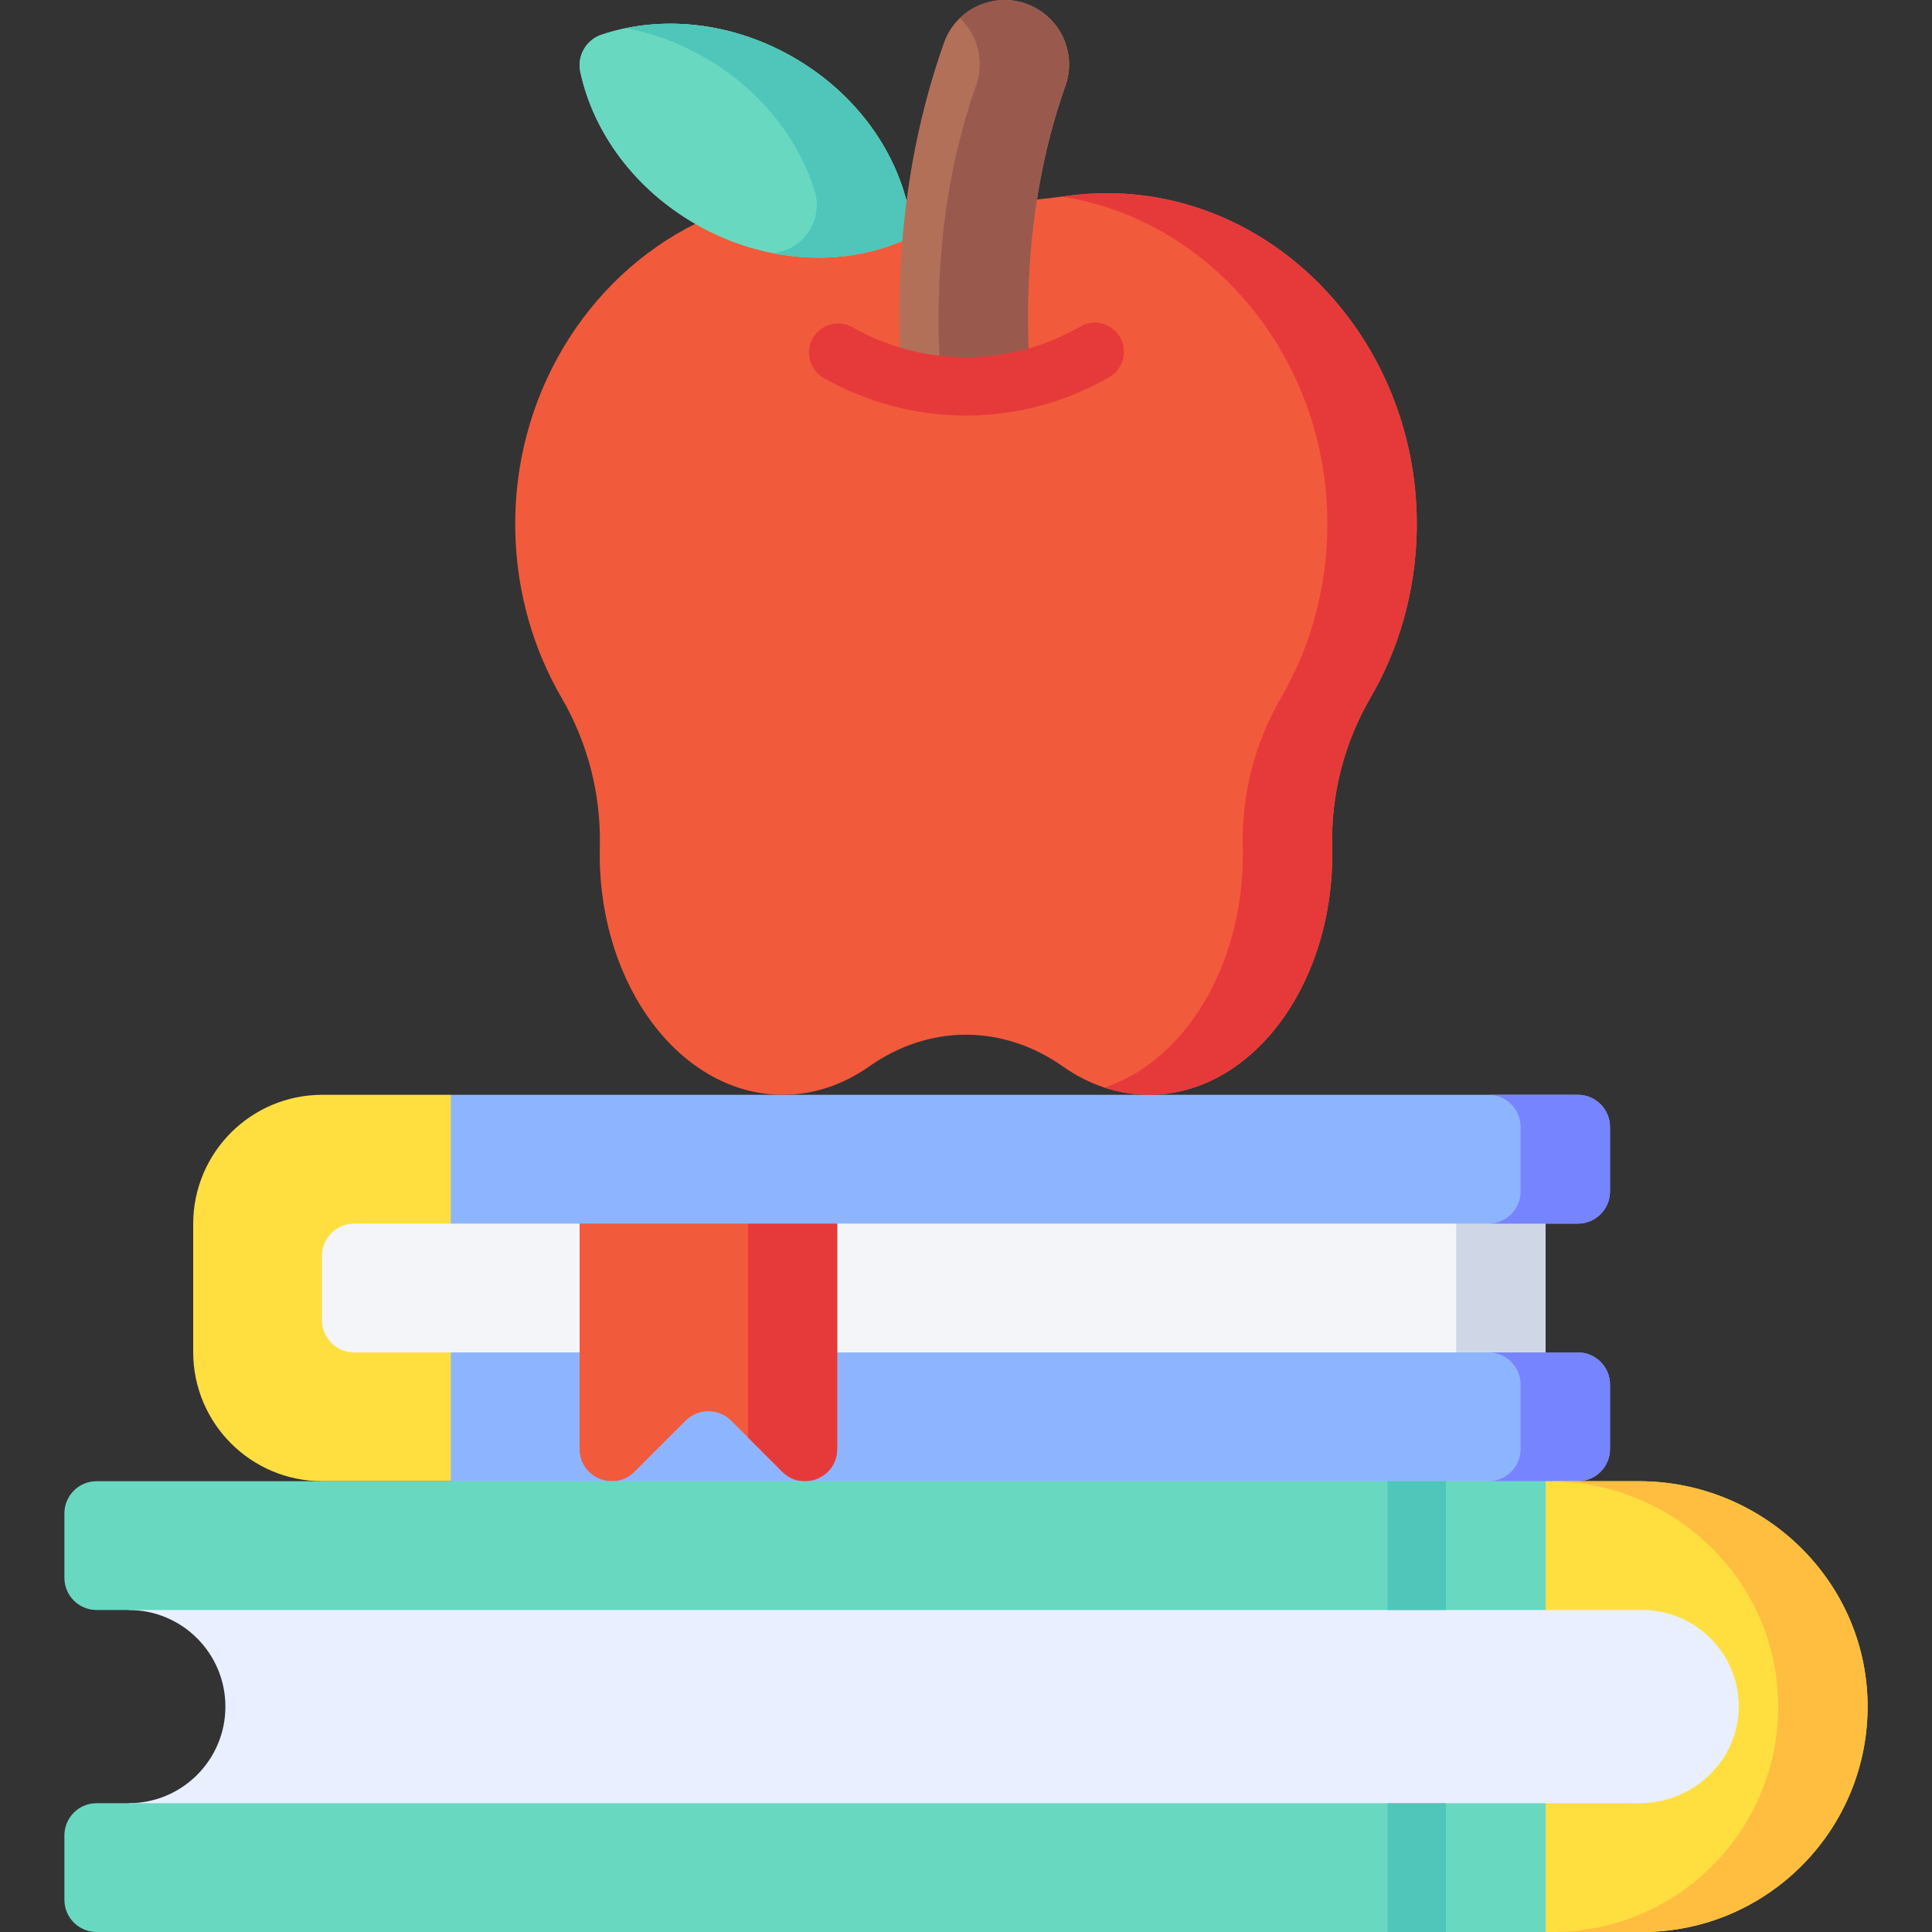 <?xml version="1.0" encoding="UTF-8"?> <svg xmlns="http://www.w3.org/2000/svg" id="Capa_1" height="512" viewBox="0 0 512 512" width="512"><rect x="0" y="0" width="512" height="512" fill="#333333" stroke="none"/> <g> <g> <path d="m74.757 312.145h334.843v58.377h-334.843z" fill="#f3f5f9"></path> <path d="m385.906 312.145h23.694v58.377h-23.694z" fill="#cfd7e6"></path> <path d="m119.467 403.831h298.667v-11.298c4.713 0 8.533-3.82 8.533-8.533v-17.067c0-4.713-3.82-8.533-8.533-8.533h-298.668l-14.577 19.419 14.577 14.714z" fill="#8db5ff"></path> <path d="m153.6 318.326v65.657c0 7.602 9.192 11.41 14.567 6.034l13.532-13.532c3.333-3.332 8.736-3.332 12.068 0l13.532 13.532c5.376 5.376 14.567 1.568 14.567-6.034v-65.657z" fill="#f25a3c"></path> <path d="m418.133 358.4h-23.694c4.713 0 8.533 3.82 8.533 8.533v17.067c0 4.713-3.82 8.533-8.533 8.533h23.694c4.713 0 8.533-3.82 8.533-8.533v-17.067c.001-4.713-3.82-8.533-8.533-8.533z" fill="#7784ff"></path> <path d="m198.236 318.326v62.628l9.063 9.063c5.376 5.376 14.567 1.568 14.567-6.034v-65.657z" fill="#e63a3a"></path> <path d="m119.466 324.267h298.667c4.713 0 8.533-3.82 8.533-8.533v-17.067c0-4.713-3.82-8.533-8.533-8.533h-298.666l-14.577 17.066z" fill="#8db5ff"></path> <path d="m119.467 392.533v-34.133h-25.6c-4.713 0-8.533-3.82-8.533-8.533v-17.067c0-4.713 3.821-8.533 8.533-8.533h25.6v-34.133h-34.055c-18.895 0-34.212 15.317-34.212 34.212v33.975c0 18.895 15.317 34.212 34.212 34.212z" fill="#ffdf40"></path> <path d="m418.133 290.133h-23.694c4.713 0 8.533 3.82 8.533 8.533v17.067c0 4.713-3.82 8.533-8.533 8.533h23.694c4.713 0 8.533-3.82 8.533-8.533v-17.067c.001-4.712-3.82-8.533-8.533-8.533z" fill="#7784ff"></path> </g> <g> <path d="m34.133 414.751v11.916c14.139 0 25.6 11.462 25.6 25.6s-11.461 25.6-25.6 25.6v11.916h431.955v-75.032z" fill="#e9efff"></path> <path d="m409.6 392.533h24.693c32.78 0 60.134 26.031 60.633 58.807.508 33.36-26.481 60.66-59.726 60.66h-25.6l-8.928-17.067 8.928-17.067h25.018c14.321 0 26.42-11.719 26.178-26.039-.235-13.914-11.627-25.161-25.596-25.161h-25.6l-7.898-17.067z" fill="#ffdf40"></path> <path d="m434.293 392.533h-23.686c32.78 0 60.134 26.031 60.633 58.807.509 33.36-26.48 60.66-59.726 60.66h23.686c33.245 0 60.234-27.3 59.726-60.66-.499-32.776-27.853-58.807-60.633-58.807z" fill="#ffbe40"></path> <g> <g> <g> <path d="m409.6 477.867h-384c-4.713 0-8.533 3.821-8.533 8.533v17.067c0 4.713 3.82 8.533 8.533 8.533h384z" fill="#68d9c0"></path> </g> <g> <path d="m17.067 418.133c0 4.713 3.82 8.533 8.533 8.533h384v-34.133h-384c-4.713 0-8.533 3.82-8.533 8.533v17.067z" fill="#68d9c0"></path> </g> </g> </g> <g fill="#4fc6b9"> <path d="m367.74 392.533v34.134h15.453v-34.134z"></path> <path d="m383.193 477.867h-15.453v34.133h15.453z"></path> </g> </g> <path d="m184.261 59.316c-28.687 14.257-48.472 45.708-47.706 81.526.345 16.169 4.799 31.254 12.29 44.118 6.868 11.794 10.456 25.508 10.114 39.388-.017.687-.025 1.377-.025 2.07 0 35.189 21.729 63.716 48.533 63.716 8.288 0 16.087-2.733 22.91-7.544 7.62-5.374 16.489-8.385 25.624-8.385 9.135 0 18.003 3.011 25.624 8.385 6.823 4.812 14.622 7.544 22.91 7.544 26.804 0 48.533-28.526 48.533-63.716 0-.693-.008-1.383-.025-2.07-.342-13.88 3.246-27.594 10.114-39.388 7.491-12.863 11.944-27.949 12.289-44.118 1.041-48.712-35.927-89.348-81.606-89.641-3.817-.025-7.573.229-11.254.742-2.59.361-5.184.669-7.781.925z" fill="#f25a3c"></path> <path d="m293.84 51.202c-3.817-.025-7.574.229-11.254.742-.409.057-.818.104-1.227.158 40.358 6.224 71.346 44.086 70.392 88.741-.345 16.169-4.799 31.254-12.289 44.118-6.868 11.794-10.457 25.508-10.114 39.388.017.687.025 1.377.025 2.07 0 29.824-15.611 54.855-36.69 61.796 3.792 1.252 7.762 1.919 11.85 1.919 26.804 0 48.533-28.526 48.533-63.716 0-.693-.009-1.382-.025-2.07-.342-13.88 3.246-27.593 10.114-39.388 7.491-12.863 11.944-27.949 12.289-44.118 1.042-48.712-35.926-89.347-81.604-89.64z" fill="#e63a3a"></path> <path d="m239.098 63.835c-16.08 6.913-36.472 5.93-54.475-4.309-16.569-9.424-27.433-24.594-30.834-40.48-.902-4.213 1.512-8.456 5.593-9.835 15.393-5.197 33.985-3.614 50.554 5.81 15.734 8.949 26.323 23.079 30.263 38.084h4.34v10.895z" fill="#68d9c0"></path> <path d="m239.098 63.835c-16.08 6.913-36.472 5.93-54.475-4.309-16.569-9.424-27.433-24.594-30.834-40.48-.902-4.213 1.512-8.456 5.593-9.835 15.393-5.197 33.985-3.614 50.554 5.81 15.734 8.949 26.323 23.079 30.263 38.084h4.34v10.895z" fill="#68d9c0"></path> <path d="m240.199 53.105c-3.94-15.004-14.53-29.135-30.263-38.084-14.263-8.112-30.02-10.4-43.95-7.569 6.899 1.334 13.807 3.822 20.394 7.569 14.777 8.405 25.017 21.381 29.472 35.359.537 1.684.716 3.462.535 5.22-.551 5.365-4.382 9.885-9.63 11.127-.581.138-1.171.251-1.759.37 11.961 2.318 23.898 1.123 34.1-3.263l5.441.166v-10.895z" fill="#4fc6b9"></path> <path d="m238.758 100.221c-2.416-41.487 4.996-70.815 11.401-88.874 3.583-10.102 15.497-14.416 24.734-8.979l.012.007c7.025 4.134 10.172 12.66 7.452 20.344-5.19 14.663-11.873 40.242-9.396 77.541z" fill="#b37059"></path> <path d="m274.905 2.374-.012-.007c-6.869-4.042-15.212-2.687-20.515 2.424 4.731 4.544 6.551 11.523 4.284 17.927-5.189 14.66-11.869 40.23-9.398 77.514l23.696.027c-2.476-37.299 4.206-62.878 9.396-77.541 2.72-7.683-.427-16.209-7.451-20.344z" fill="#995a4d"></path> <g> <g> <path d="m255.934 110.126c-13.219 0-26.241-3.449-37.658-9.973-3.704-2.117-4.992-6.837-2.874-10.542 2.119-3.705 6.839-4.991 10.542-2.875 9.085 5.192 19.456 7.937 29.99 7.937 10.669 0 21.155-2.811 30.325-8.129 3.693-2.141 8.419-.884 10.56 2.807s.883 8.419-2.808 10.56c-11.522 6.683-24.689 10.215-38.077 10.215z" fill="#e63a3a"></path> </g> </g> </g> </svg> 